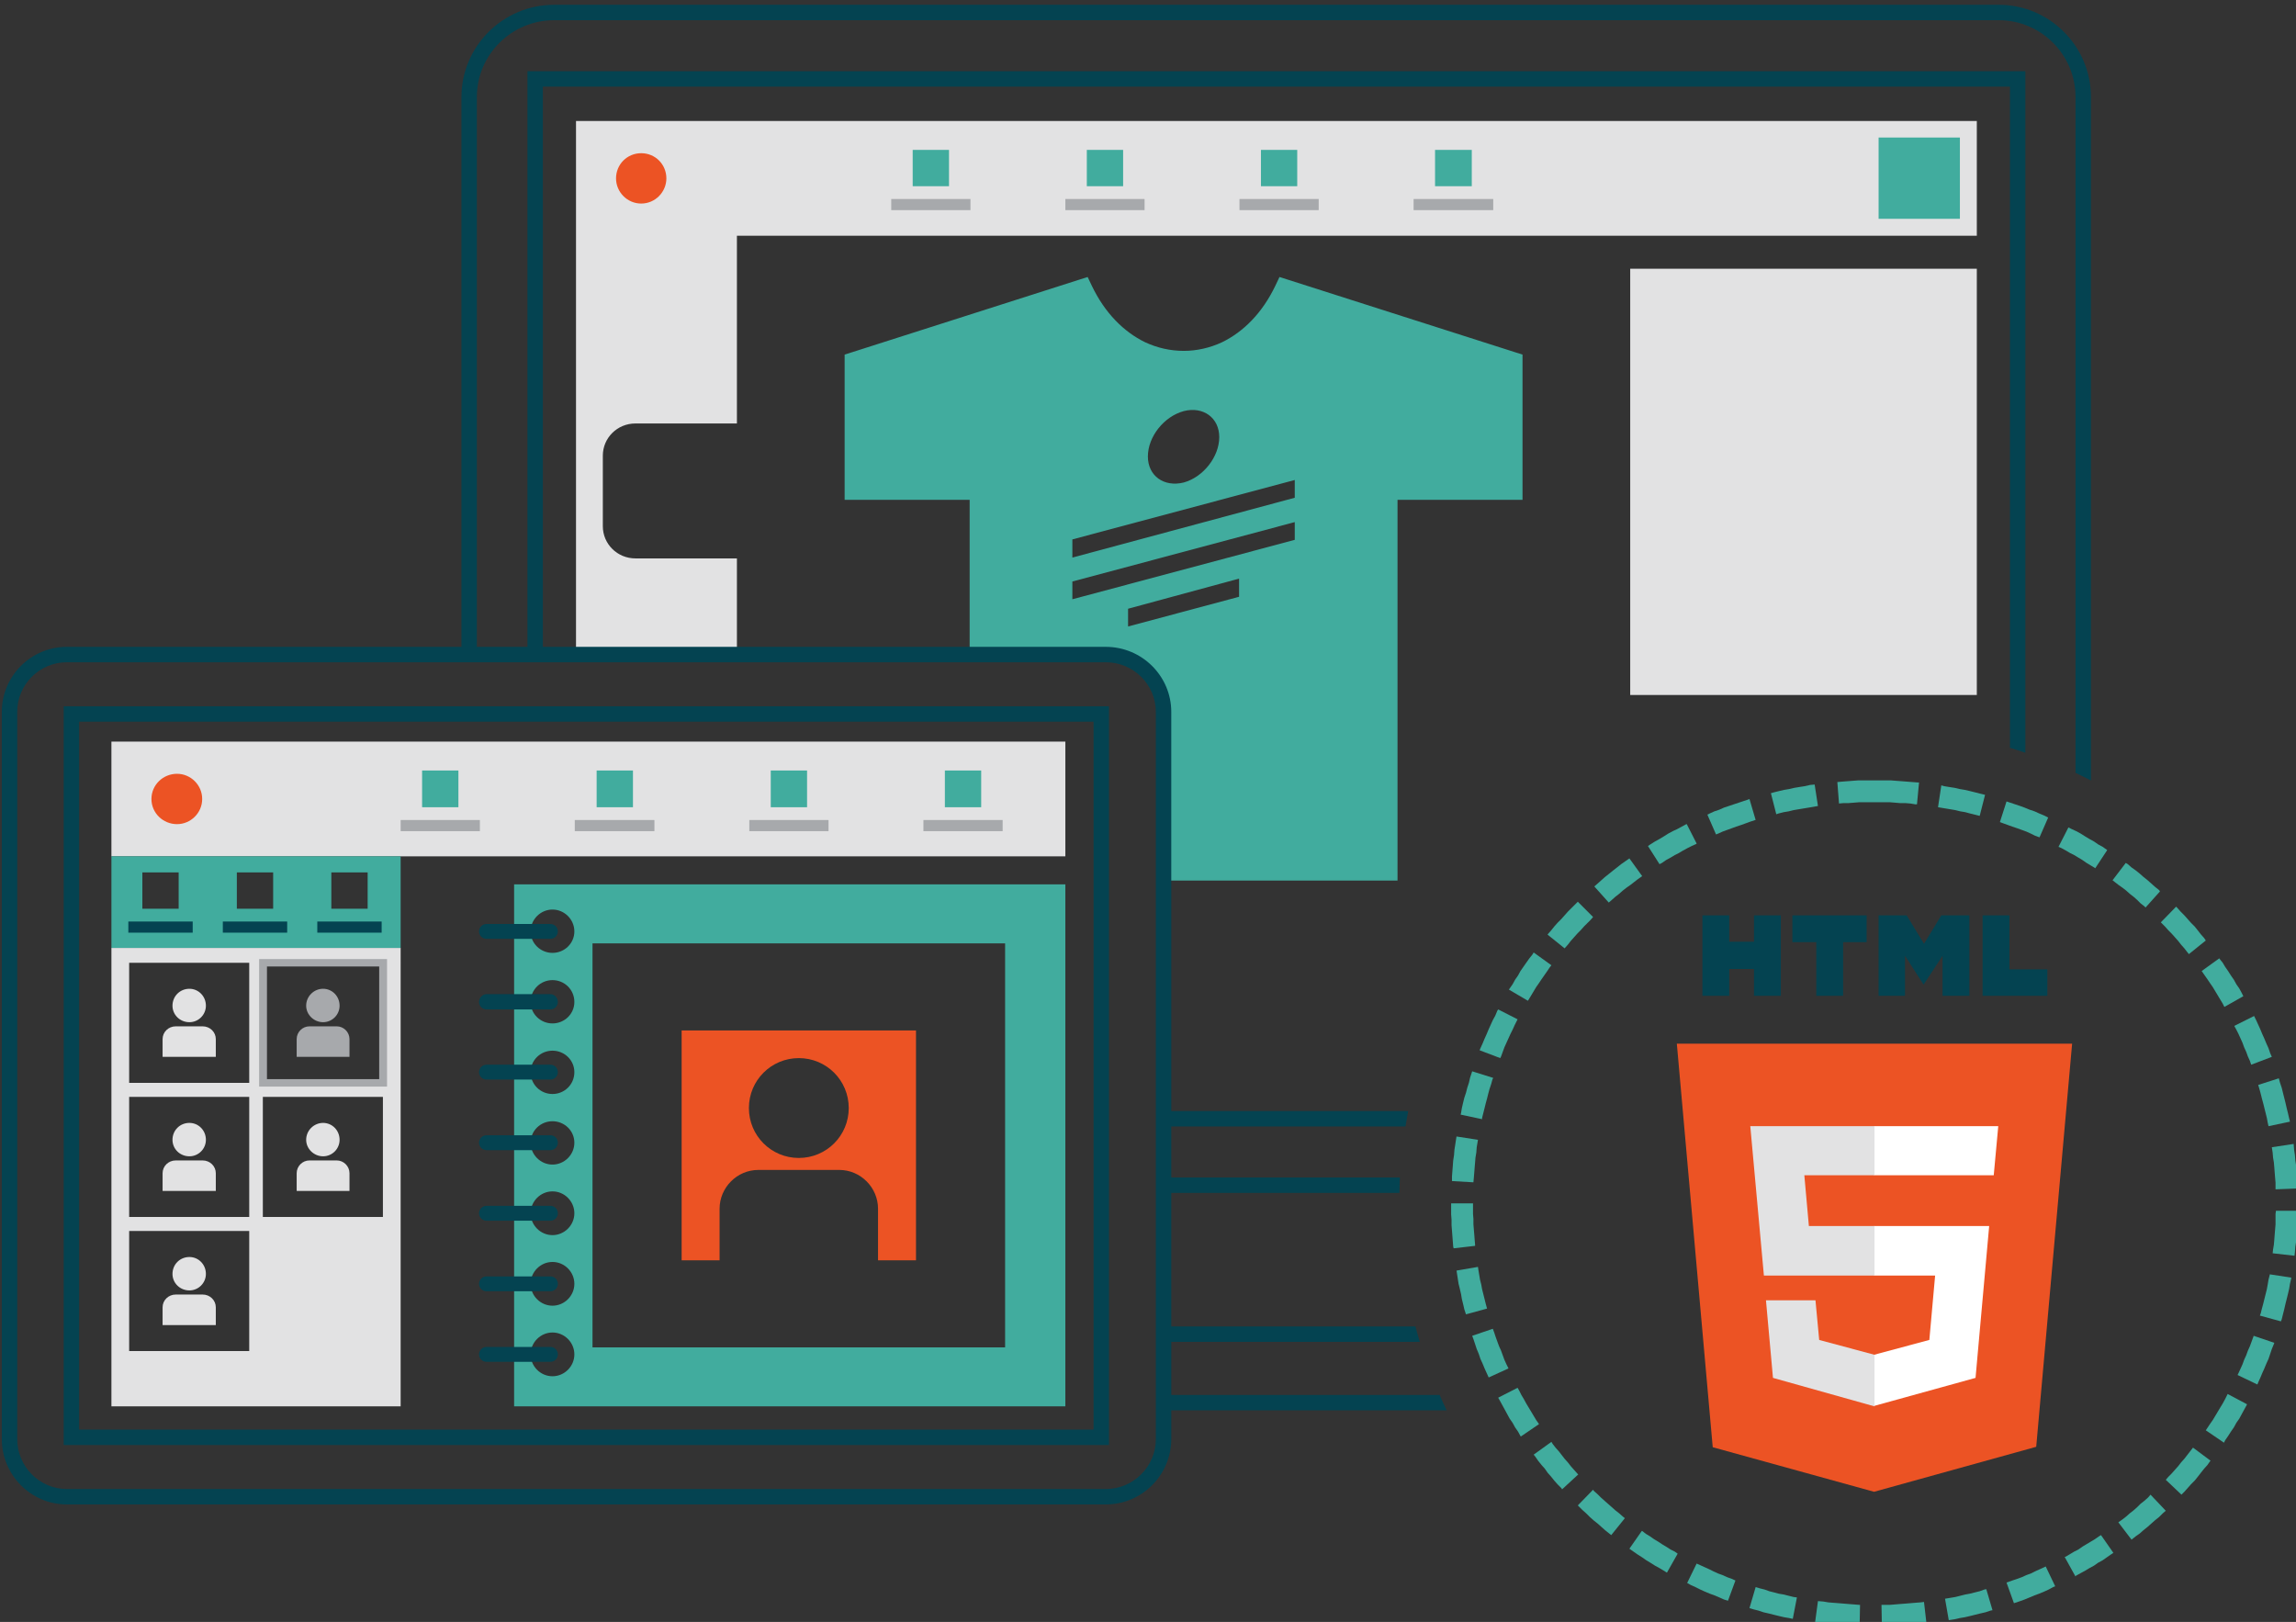 <svg xmlns="http://www.w3.org/2000/svg" xmlns:xlink="http://www.w3.org/1999/xlink" id="Layer_1" x="0px" y="0px" width="223.869px" height="158.134px" viewBox="0 0 223.869 158.134" xml:space="preserve">
<rect x="0" y="0" width="223.869" height="158.134" fill="#333333" stroke="none"/>
<g>
	<path fill-rule="evenodd" clip-rule="evenodd" fill="#E2E2E3" d="M56.163,11.799v11.184v40.834h15.689v-9.374h-9.896   c-1.77,0-3.178-1.408-3.178-3.138v-6.879c0-1.73,1.408-3.138,3.178-3.138h9.896V22.983h120.895V11.799H56.163z"></path>
	<rect x="158.952" y="26.201" fill-rule="evenodd" clip-rule="evenodd" fill="#E2E2E3" width="33.795" height="41.558"></rect>
	<rect x="10.864" y="72.305" fill-rule="evenodd" clip-rule="evenodd" fill="#E2E2E3" width="93.013" height="11.186"></rect>
	<path fill-rule="evenodd" clip-rule="evenodd" fill="#E2E2E3" d="M18.468,99.662c0.885,0,1.608-0.724,1.608-1.608   c0-0.925-0.724-1.65-1.608-1.65c-0.926,0-1.65,0.726-1.65,1.65C16.817,98.938,17.542,99.662,18.468,99.662z"></path>
	<path fill-rule="evenodd" clip-rule="evenodd" fill="#E2E2E3" d="M19.755,100.065H17.14c-0.725,0-1.287,0.563-1.287,1.246v1.731   h5.189v-1.731C21.042,100.627,20.479,100.065,19.755,100.065z"></path>
	<path fill-rule="evenodd" clip-rule="evenodd" fill="#E2E2E3" d="M19.755,113.139H17.14c-0.725,0-1.287,0.564-1.287,1.247v1.729   h5.189v-1.729C21.042,113.704,20.479,113.139,19.755,113.139z"></path>
	<path fill-rule="evenodd" clip-rule="evenodd" fill="#E2E2E3" d="M18.468,112.737c0.885,0,1.608-0.723,1.608-1.608   c0-0.926-0.724-1.649-1.608-1.649c-0.926,0-1.65,0.724-1.65,1.649C16.817,112.014,17.542,112.737,18.468,112.737z"></path>
	<path fill-rule="evenodd" clip-rule="evenodd" fill="#E2E2E3" d="M31.503,112.737c0.885,0,1.608-0.723,1.608-1.608   c0-0.926-0.724-1.649-1.608-1.649c-0.887,0-1.65,0.724-1.65,1.649C29.853,112.014,30.616,112.737,31.503,112.737z"></path>
	<path fill-rule="evenodd" clip-rule="evenodd" fill="#E2E2E3" d="M32.829,113.139h-2.654c-0.685,0-1.248,0.564-1.248,1.247v1.729   h5.15v-1.729C34.077,113.704,33.513,113.139,32.829,113.139z"></path>
	<path fill-rule="evenodd" clip-rule="evenodd" fill="#E2E2E3" d="M10.864,137.117h28.201V92.42H10.864V137.117z M25.628,93.869   h11.707v11.707H25.628V93.869z M25.628,106.944h11.707v11.707H25.628V106.944z M12.593,93.869h11.708v11.707H12.593V93.869z    M12.593,106.944h11.708v11.707H12.593V106.944z M12.593,120.019h11.708v11.708H12.593V120.019z"></path>
	<path fill-rule="evenodd" clip-rule="evenodd" fill="#E2E2E3" d="M19.755,126.214H17.14c-0.725,0-1.287,0.563-1.287,1.247v1.73   h5.189v-1.73C21.042,126.777,20.479,126.214,19.755,126.214z"></path>
	<path fill-rule="evenodd" clip-rule="evenodd" fill="#E2E2E3" d="M18.468,125.813c0.885,0,1.608-0.726,1.608-1.609   c0-0.926-0.724-1.649-1.608-1.649c-0.926,0-1.65,0.724-1.65,1.649C16.817,125.087,17.542,125.813,18.468,125.813z"></path>
</g>
<rect x="137.831" y="19.402" fill-rule="evenodd" clip-rule="evenodd" fill="#A7A9AC" width="7.765" height="1.086"></rect>
<rect x="120.854" y="19.402" fill-rule="evenodd" clip-rule="evenodd" fill="#A7A9AC" width="7.724" height="1.086"></rect>
<rect x="103.877" y="19.402" fill-rule="evenodd" clip-rule="evenodd" fill="#A7A9AC" width="7.724" height="1.086"></rect>
<rect x="86.899" y="19.402" fill-rule="evenodd" clip-rule="evenodd" fill="#A7A9AC" width="7.725" height="1.086"></rect>
<rect x="90.037" y="79.949" fill="#A7A9AC" width="7.725" height="1.087"></rect>
<rect x="73.06" y="79.949" fill="#A7A9AC" width="7.725" height="1.087"></rect>
<rect x="56.042" y="79.949" fill="#A7A9AC" width="7.766" height="1.087"></rect>
<rect x="39.065" y="79.949" fill="#A7A9AC" width="7.725" height="1.087"></rect>
<path fill="#A7A9AC" d="M25.628,93.506h12.109v12.433H25.267V93.506H25.628z M36.974,94.231H26.03v10.982h10.943V94.231z"></path>
<path fill="#A7A9AC" d="M30.175,100.065h2.654c0.684,0,1.248,0.563,1.248,1.246v1.731h-5.15v-1.731  C28.927,100.627,29.49,100.065,30.175,100.065L30.175,100.065z M31.503,96.403c0.885,0,1.608,0.726,1.608,1.65  c0,0.885-0.724,1.608-1.608,1.608c-0.887,0-1.65-0.724-1.65-1.608C29.853,97.128,30.616,96.403,31.503,96.403L31.503,96.403z"></path>
<g>
	<path fill="#EC5324" d="M62.521,14.937c-1.369,0-2.455,1.086-2.455,2.454c0,1.328,1.086,2.454,2.455,2.454   c1.367,0,2.453-1.126,2.453-2.454C64.974,16.022,63.888,14.937,62.521,14.937z"></path>
	<polygon fill="#EC5324" points="163.498,101.754 166.998,141.1 182.729,145.445 198.539,141.06 202.04,101.754  "></polygon>
	<path fill="#EC5324" d="M17.261,75.443c-1.368,0-2.495,1.086-2.495,2.455c0,1.368,1.127,2.454,2.495,2.454   c1.327,0,2.453-1.086,2.453-2.454C19.714,76.53,18.588,75.443,17.261,75.443z"></path>
	<path fill="#EC5324" d="M66.462,122.875h3.701v-5.029c0-2.052,1.689-3.781,3.782-3.781h7.886c2.091,0,3.781,1.729,3.781,3.781   v5.029h3.701v-22.408H66.462V122.875z M77.888,103.163c2.695,0,4.868,2.172,4.868,4.868c0,2.695-2.173,4.867-4.868,4.867   s-4.867-2.172-4.867-4.867C73.021,105.334,75.192,103.163,77.888,103.163z"></path>
</g>
<path fill="#FFFFFF" d="M194.838,109.8h-12.109v4.787h11.668 M193.952,119.537h-11.224v4.827h5.954l-0.563,6.276l-5.392,1.448v4.988  l9.896-2.736 M193.952,119.537L193.952,119.537L193.952,119.537z"></path>
<g>
	<rect x="183.171" y="13.408" fill="#41AC9E" width="7.927" height="7.925"></rect>
	<rect x="139.923" y="14.614" fill="#41AC9E" width="3.581" height="3.541"></rect>
	<rect x="122.946" y="14.614" fill="#41AC9E" width="3.539" height="3.541"></rect>
	<rect x="105.969" y="14.614" fill="#41AC9E" width="3.54" height="3.541"></rect>
	<rect x="88.991" y="14.614" fill="#41AC9E" width="3.541" height="3.541"></rect>
	<polygon fill="#41AC9E" points="184.298,78.219 184.78,78.259 185.264,78.3 185.786,78.3 186.269,78.34 186.752,78.42    186.913,78.42 187.114,76.289 186.993,76.289 186.47,76.249 185.947,76.208 185.425,76.167 184.9,76.127 184.378,76.087    183.815,76.087 183.292,76.087 182.77,76.087 182.246,76.087 181.683,76.087 181.16,76.087 180.638,76.127 180.113,76.167    179.591,76.208 179.148,76.249 179.31,78.34 179.752,78.3 180.234,78.3 180.758,78.259 181.24,78.219 181.763,78.219    182.246,78.219 182.77,78.219 183.251,78.219 183.775,78.219  "></polygon>
	<polygon fill="#41AC9E" points="190.172,78.903 190.654,78.984 191.136,79.104 191.62,79.185 192.063,79.306 192.544,79.426    193.028,79.547 193.551,77.495 193.068,77.375 192.585,77.254 192.103,77.133 191.58,77.012 191.098,76.932 190.573,76.811    190.051,76.731 189.567,76.65 189.286,76.57 188.965,78.702 189.206,78.743 189.689,78.823  "></polygon>
	<polygon fill="#41AC9E" points="196.206,80.592 196.688,80.754 197.132,80.915 197.574,81.076 198.017,81.277 198.418,81.477    198.861,81.639 199.706,79.708 199.304,79.507 198.821,79.306 198.378,79.104 197.896,78.943 197.413,78.743 196.97,78.582    196.487,78.42 196.005,78.259 195.644,78.139 194.999,80.151 195.32,80.271 195.764,80.432  "></polygon>
	<polygon fill="#41AC9E" points="201.839,83.167 202.241,83.368 202.643,83.611 203.045,83.852 203.448,84.133 203.85,84.375    204.252,84.616 204.292,84.656 205.459,82.885 205.419,82.846 205.017,82.565 204.573,82.323 204.172,82.042 203.729,81.799    203.327,81.558 202.884,81.277 202.441,81.036 202,80.834 201.678,80.673 200.712,82.565 200.993,82.685 201.436,82.926  "></polygon>
	<polygon fill="#41AC9E" points="206.947,86.547 207.31,86.829 207.671,87.151 208.034,87.432 208.396,87.753 208.718,88.077    209.079,88.358 209.201,88.479 210.607,86.91 210.527,86.789 210.126,86.467 209.764,86.145 209.402,85.823 208.999,85.501    208.637,85.18 208.235,84.857 207.833,84.575 207.47,84.254 207.27,84.133 205.981,85.823 206.184,85.983 206.546,86.265  "></polygon>
	<polygon fill="#41AC9E" points="211.092,90.329 211.413,90.69 211.734,91.013 212.057,91.375 212.379,91.737 212.66,92.098    212.982,92.461 213.264,92.823 213.424,93.024 215.073,91.697 214.913,91.456 214.591,91.094 214.31,90.731 213.988,90.329    213.625,89.967 213.304,89.605 212.982,89.243 212.62,88.88 212.299,88.518 212.179,88.398 210.689,89.926 210.771,90.007  "></polygon>
	<polygon fill="#41AC9E" points="214.672,94.674 214.953,95.076 215.235,95.479 215.477,95.84 215.758,96.243 215.999,96.645    216.24,97.047 216.481,97.45 216.725,97.852 216.885,98.173 218.735,97.128 218.574,96.805 218.333,96.364 218.051,95.961    217.81,95.519 217.528,95.116 217.247,94.674 216.966,94.272 216.725,93.869 216.401,93.466 216.401,93.426  "></polygon>
	<polygon fill="#41AC9E" points="218.051,100.387 218.253,100.789 218.454,101.231 218.655,101.674 218.815,102.116    219.017,102.559 219.178,103.002 219.378,103.444 219.499,103.806 221.512,103.042 221.351,102.679 221.189,102.197    220.987,101.754 220.786,101.271 220.586,100.829 220.385,100.346 220.184,99.903 219.982,99.461 219.781,99.059 217.85,100.025     "></polygon>
	<polygon fill="#41AC9E" points="220.305,106.18 220.425,106.622 220.545,107.105 220.666,107.548 220.786,108.031 220.907,108.512    221.027,108.997 221.108,109.439 221.189,109.8 223.281,109.358 223.201,109.037 223.08,108.512 222.96,108.031 222.839,107.508    222.719,107.024 222.597,106.542 222.477,106.059 222.315,105.576 222.194,105.133 220.184,105.777  "></polygon>
	<polygon fill="#41AC9E" points="221.512,111.852 221.592,112.375 221.632,112.858 221.712,113.34 221.753,113.824 221.793,114.346    221.833,114.829 221.873,115.312 221.873,115.834 221.873,115.956 224.005,115.875 224.005,115.754 223.965,115.232    223.965,114.708 223.925,114.186 223.884,113.663 223.804,113.139 223.764,112.617 223.684,112.094 223.644,111.57 223.644,111.53     "></polygon>
	<polygon fill="#41AC9E" points="221.913,118.048 221.873,118.37 221.873,118.852 221.873,119.375 221.833,119.858 221.793,120.34    221.753,120.863 221.712,121.347 221.632,121.83 221.592,122.191 223.724,122.432 223.764,122.071 223.804,121.547    223.884,121.026 223.925,120.501 223.965,119.979 223.965,119.455 224.005,118.932 224.005,118.41 224.045,118.048  "></polygon>
	<polygon fill="#41AC9E" points="221.311,124.284 221.189,124.766 221.108,125.249 221.027,125.692 220.907,126.174    220.786,126.657 220.666,127.14 220.545,127.583 220.425,128.065 220.345,128.266 222.396,128.83 222.477,128.628 222.597,128.145    222.719,127.663 222.839,127.14 222.96,126.657 223.08,126.174 223.201,125.652 223.281,125.168 223.402,124.646 223.402,124.565    221.311,124.244  "></polygon>
	<polygon fill="#41AC9E" points="219.701,130.359 219.539,130.8 219.378,131.243 219.178,131.686 219.017,132.128 218.815,132.571    218.655,133.013 218.454,133.457 218.253,133.898 218.171,134.059 220.104,134.985 220.184,134.784 220.385,134.34    220.586,133.858 220.786,133.417 220.987,132.932 221.189,132.491 221.351,132.008 221.512,131.524 221.712,131.042    221.753,130.921 219.741,130.238  "></polygon>
	<polygon fill="#41AC9E" points="217.166,135.99 216.966,136.393 216.725,136.835 216.481,137.237 216.24,137.64 215.999,138.042    215.758,138.445 215.477,138.846 215.235,139.209 215.073,139.451 216.845,140.658 216.966,140.416 217.247,140.013    217.528,139.571 217.81,139.169 218.051,138.726 218.333,138.324 218.574,137.881 218.815,137.438 219.057,136.996    219.097,136.916 217.207,135.91  "></polygon>
	<polygon fill="#41AC9E" points="213.545,141.501 213.264,141.864 212.982,142.227 212.66,142.588 212.379,142.95 212.057,143.312    211.734,143.675 211.413,143.997 211.172,144.278 212.701,145.726 212.982,145.445 213.304,145.083 213.625,144.72    213.988,144.358 214.31,143.957 214.591,143.594 214.913,143.192 215.235,142.83 215.517,142.428 215.558,142.428 213.827,141.14     "></polygon>
	<polygon fill="#41AC9E" points="209.442,146.007 209.079,146.33 208.718,146.612 208.396,146.933 208.034,147.255 207.671,147.537    207.31,147.858 206.947,148.141 206.546,148.422 207.833,150.112 208.235,149.79 208.637,149.508 208.999,149.186 209.402,148.864    209.764,148.542 210.126,148.221 210.527,147.898 210.891,147.537 211.172,147.295 209.684,145.726  "></polygon>
	<polygon fill="#41AC9E" points="204.655,149.79 204.252,150.072 203.85,150.313 203.448,150.553 203.045,150.794 202.643,151.078    202.241,151.279 201.839,151.52 201.436,151.761 201.314,151.801 202.361,153.692 202.441,153.611 202.884,153.37 203.327,153.129    203.729,152.887 204.172,152.647 204.573,152.364 205.017,152.123 205.419,151.841 205.82,151.56 206.062,151.399 204.856,149.669     "></polygon>
	<polygon fill="#41AC9E" points="199.304,152.807 198.861,153.008 198.418,153.209 198.017,153.411 197.574,153.571    197.132,153.772 196.688,153.933 196.206,154.095 195.764,154.255 195.644,154.295 196.367,156.307 196.487,156.267    196.97,156.106 197.413,155.945 197.896,155.745 198.378,155.543 198.821,155.381 199.304,155.18 199.746,154.979 200.189,154.738    200.391,154.658 199.465,152.727  "></polygon>
	<polygon fill="#41AC9E" points="193.471,154.979 193.028,155.14 192.544,155.26 192.063,155.381 191.62,155.461 191.136,155.583    190.654,155.704 190.172,155.785 189.689,155.865 189.647,155.865 190.011,157.957 190.051,157.957 190.573,157.875    191.098,157.755 191.58,157.675 192.103,157.554 192.585,157.434 193.068,157.313 193.591,157.193 194.073,157.032    194.275,156.991 193.671,154.939  "></polygon>
	<polygon fill="#41AC9E" points="187.274,156.227 186.752,156.267 186.269,156.307 185.786,156.347 185.264,156.387 184.78,156.427    184.298,156.467 183.775,156.467 183.452,156.467 183.492,158.601 183.815,158.601 184.378,158.559 184.9,158.559 185.425,158.519    185.947,158.479 186.47,158.439 186.993,158.398 187.516,158.358 187.838,158.278 187.597,156.186  "></polygon>
	<polygon fill="#41AC9E" points="180.758,156.427 180.234,156.387 179.752,156.347 179.27,156.307 178.745,156.267 178.264,156.227    177.781,156.146 177.297,156.106 177.257,156.106 176.976,158.198 177.498,158.278 178.022,158.358 178.545,158.398    179.067,158.439 179.591,158.479 180.113,158.519 180.638,158.559 181.16,158.559 181.32,158.601 181.361,156.467 181.24,156.467     "></polygon>
	<polygon fill="#41AC9E" points="174.4,155.583 173.918,155.461 173.436,155.381 172.992,155.26 172.51,155.14 172.068,154.979    171.586,154.859 171.183,154.738 170.579,156.79 170.981,156.91 171.464,157.032 171.947,157.193 172.47,157.313 172.952,157.434    173.436,157.554 173.958,157.675 174.44,157.755 174.804,157.835 175.206,155.745 174.884,155.704  "></polygon>
	<polygon fill="#41AC9E" points="168.406,153.772 167.964,153.571 167.521,153.411 167.078,153.209 166.677,153.008    166.234,152.807 165.792,152.606 165.429,152.444 164.505,154.336 164.866,154.537 165.309,154.738 165.792,154.979    166.234,155.18 166.717,155.381 167.16,155.543 167.643,155.745 168.085,155.945 168.486,156.066 169.211,154.095 168.85,153.933     "></polygon>
	<polygon fill="#41AC9E" points="162.896,151.078 162.452,150.794 162.05,150.553 161.688,150.313 161.286,150.072 160.883,149.79    160.481,149.547 160.119,149.266 160.079,149.266 158.872,150.996 159.273,151.279 159.677,151.56 160.119,151.841    160.521,152.123 160.923,152.364 161.367,152.647 161.809,152.887 162.211,153.129 162.532,153.33 163.579,151.48 163.298,151.279     "></polygon>
	<polygon fill="#41AC9E" points="157.866,147.537 157.504,147.255 157.143,146.933 156.78,146.612 156.458,146.33 156.096,146.007    155.774,145.686 155.412,145.365 155.332,145.244 153.844,146.773 153.924,146.853 154.286,147.215 154.647,147.537    155.009,147.898 155.372,148.221 155.774,148.542 156.136,148.864 156.498,149.186 156.901,149.508 157.103,149.669 158.43,148.02    158.229,147.858  "></polygon>
	<polygon fill="#41AC9E" points="153.804,143.675 153.48,143.312 153.159,142.95 152.878,142.588 152.556,142.227 152.274,141.864    151.992,141.501 151.67,141.14 151.389,140.779 151.269,140.578 149.539,141.824 149.699,142.024 149.98,142.428 150.303,142.83    150.625,143.192 150.906,143.594 151.229,143.957 151.55,144.358 151.871,144.72 152.234,145.083 152.314,145.204 153.884,143.755     "></polygon>
	<polygon fill="#41AC9E" points="149.78,138.445 149.539,138.042 149.298,137.64 149.055,137.237 148.813,136.835 148.572,136.393    148.331,135.99 148.131,135.588 147.97,135.306 146.079,136.273 146.24,136.554 146.481,136.996 146.723,137.438 146.964,137.881    147.205,138.324 147.486,138.726 147.729,139.169 148.01,139.571 148.251,140.013 148.291,140.053 150.062,138.846  "></polygon>
	<polygon fill="#41AC9E" points="146.883,133.013 146.683,132.571 146.521,132.128 146.36,131.686 146.16,131.243 145.997,130.8    145.837,130.359 145.676,129.875 145.556,129.553 143.544,130.238 143.665,130.559 143.826,131.042 143.986,131.524    144.188,132.008 144.349,132.491 144.551,132.932 144.752,133.417 144.952,133.858 145.153,134.3 147.084,133.417  "></polygon>
	<polygon fill="#41AC9E" points="144.872,127.14 144.752,126.657 144.631,126.174 144.509,125.692 144.429,125.249 144.308,124.766    144.228,124.284 144.147,123.8 144.107,123.519 142.016,123.88 142.056,124.124 142.136,124.646 142.217,125.168 142.337,125.652    142.458,126.174 142.538,126.657 142.659,127.14 142.779,127.663 142.94,128.145 144.993,127.583  "></polygon>
	<polygon fill="#41AC9E" points="143.826,121.347 143.785,120.863 143.745,120.34 143.705,119.858 143.665,119.375 143.665,118.852    143.625,118.37 143.625,117.846 143.625,117.324 141.492,117.324 141.492,117.886 141.492,118.41 141.532,118.932 141.532,119.455    141.573,119.979 141.613,120.501 141.654,121.026 141.694,121.547 141.734,121.708 143.826,121.467  "></polygon>
	<polygon fill="#41AC9E" points="141.976,111.047 141.896,111.57 141.814,112.094 141.774,112.617 141.694,113.139 141.654,113.663    141.613,114.186 141.573,114.708 141.573,115.152 143.665,115.272 143.705,114.829 143.745,114.346 143.785,113.824    143.826,113.34 143.866,112.858 143.946,112.375 143.986,111.852 144.067,111.37 144.107,111.128 142.016,110.806  "></polygon>
	<polygon fill="#41AC9E" points="144.509,108.997 144.631,108.512 144.752,108.031 144.872,107.548 144.993,107.105    145.113,106.622 145.233,106.18 145.395,105.696 145.516,105.254 145.596,105.093 143.544,104.45 143.504,104.571 143.344,105.053    143.223,105.576 143.063,106.059 142.94,106.542 142.779,107.024 142.659,107.508 142.538,108.031 142.458,108.512    142.418,108.673 144.509,109.117  "></polygon>
	<polygon fill="#41AC9E" points="146.36,103.002 146.521,102.559 146.683,102.116 146.883,101.674 147.084,101.231 147.285,100.789    147.486,100.387 147.688,99.944 147.89,99.542 147.97,99.38 146.079,98.417 145.997,98.537 145.797,99.018 145.556,99.461    145.354,99.903 145.153,100.346 144.952,100.829 144.752,101.271 144.551,101.754 144.349,102.197 144.268,102.398 146.28,103.163     "></polygon>
	<polygon fill="#41AC9E" points="148.01,95.116 147.729,95.519 147.486,95.961 147.205,96.364 147.124,96.484 148.975,97.571    149.055,97.45 149.298,97.047 149.539,96.645 149.78,96.243 150.062,95.84 150.303,95.479 150.585,95.076 150.866,94.674    151.107,94.312 151.269,94.111 149.539,92.864 149.418,93.065 149.097,93.466 148.813,93.869 148.532,94.272 148.251,94.674  "></polygon>
	<polygon fill="#41AC9E" points="152.878,92.098 153.159,91.737 153.48,91.375 153.804,91.013 154.125,90.69 154.446,90.329    154.769,90.007 155.091,89.686 155.332,89.405 153.844,87.916 153.603,88.157 153.239,88.518 152.878,88.88 152.556,89.243    152.234,89.605 151.871,89.967 151.55,90.329 151.229,90.731 150.906,91.094 150.906,91.133 152.556,92.461  "></polygon>
	<polygon fill="#41AC9E" points="159.354,85.983 159.718,85.702 160.119,85.42 158.872,83.691 158.47,83.973 158.066,84.254    157.665,84.575 157.303,84.857 156.901,85.18 156.498,85.501 156.136,85.823 155.774,86.145 155.453,86.427 156.861,87.997    157.143,87.753 157.504,87.432 157.866,87.151 158.229,86.829 158.591,86.547 158.992,86.265  "></polygon>
	<polygon fill="#41AC9E" points="164.946,82.484 165.389,82.284 165.429,82.243 164.465,80.352 164.424,80.352 163.98,80.592    163.538,80.834 163.097,81.036 162.654,81.277 162.211,81.558 161.809,81.799 161.367,82.042 160.923,82.323 160.682,82.484    161.809,84.254 162.05,84.133 162.452,83.852 162.896,83.611 163.298,83.368 163.699,83.167 164.103,82.926 164.545,82.685  "></polygon>
	<polygon fill="#41AC9E" points="171.142,79.949 171.183,79.949 170.579,77.898 170.499,77.938 170.016,78.099 169.533,78.259    169.051,78.42 168.567,78.582 168.085,78.743 167.643,78.943 167.16,79.104 166.717,79.306 166.476,79.426 167.321,81.357    167.521,81.277 167.964,81.076 168.406,80.915 168.85,80.754 169.292,80.592 169.774,80.432 170.218,80.271 170.66,80.11  "></polygon>
	<polygon fill="#41AC9E" points="176.936,76.49 176.493,76.53 175.97,76.65 175.447,76.731 174.965,76.811 174.44,76.932    173.958,77.012 173.436,77.133 172.952,77.254 172.671,77.334 173.194,79.386 173.436,79.306 173.918,79.185 174.4,79.104    174.884,78.984 175.366,78.903 175.849,78.823 176.333,78.743 176.814,78.662 177.257,78.582  "></polygon>
	<rect x="92.129" y="75.122" fill="#41AC9E" width="3.541" height="3.581"></rect>
	<rect x="75.152" y="75.122" fill="#41AC9E" width="3.54" height="3.581"></rect>
	<rect x="58.175" y="75.122" fill="#41AC9E" width="3.541" height="3.581"></rect>
	<rect x="41.157" y="75.122" fill="#41AC9E" width="3.54" height="3.581"></rect>
	<path fill="#41AC9E" d="M10.864,92.42h28.201v-8.93H10.864V92.42z M32.307,85.059h3.54v3.54h-3.54V85.059z M23.093,85.059h3.541   v3.54h-3.541V85.059z M13.881,85.059h3.54v3.54h-3.54V85.059z"></path>
	<path fill="#41AC9E" d="M50.128,137.117h53.749V86.225H50.128V137.117z M57.772,91.978h40.23v39.386h-40.23V91.978z M53.87,88.679   c1.167,0,2.133,0.966,2.133,2.132c0,1.167-0.966,2.093-2.133,2.093c-1.166,0-2.132-0.926-2.132-2.093   C51.738,89.645,52.704,88.679,53.87,88.679z M53.87,95.559c1.167,0,2.133,0.925,2.133,2.132c0,1.167-0.966,2.091-2.133,2.091   c-1.166,0-2.132-0.924-2.132-2.091C51.738,96.484,52.704,95.559,53.87,95.559z M53.87,102.438c1.167,0,2.133,0.926,2.133,2.093   c0,1.206-0.966,2.132-2.133,2.132c-1.166,0-2.132-0.926-2.132-2.132C51.738,103.364,52.704,102.438,53.87,102.438z M53.87,109.318   c1.167,0,2.133,0.925,2.133,2.092s-0.966,2.133-2.133,2.133c-1.166,0-2.132-0.966-2.132-2.133S52.704,109.318,53.87,109.318z    M53.87,116.157c1.167,0,2.133,0.966,2.133,2.133c0,1.165-0.966,2.132-2.133,2.132c-1.166,0-2.132-0.967-2.132-2.132   C51.738,117.123,52.704,116.157,53.87,116.157z M53.87,123.037c1.167,0,2.133,0.965,2.133,2.132s-0.966,2.133-2.133,2.133   c-1.166,0-2.132-0.966-2.132-2.133S52.704,123.037,53.87,123.037z M53.87,129.915c1.167,0,2.133,0.967,2.133,2.134   s-0.966,2.132-2.133,2.132c-1.166,0-2.132-0.965-2.132-2.132S52.704,129.915,53.87,129.915z"></path>
	<path fill="#41AC9E" d="M148.452,48.73v-1.086V35.374v-0.804l-0.764-0.241l-22.047-7.041l-0.886-0.281l-0.401,0.845   c-1.288,2.696-3.139,4.506-5.189,5.511c-1.207,0.563-2.495,0.846-3.742,0.846c-1.288,0-2.574-0.282-3.781-0.846   c-2.053-1.005-3.902-2.815-5.19-5.511l-0.401-0.845l-0.886,0.281l-22.047,7.041l-0.764,0.241v0.804v12.271v1.086h1.086h11.104   v15.086h13.276c3.098,0,5.633,2.534,5.633,5.592v16.444h22.811v-0.886V83.68V48.73h11.103H148.452z M115.423,40.081   c1.891-0.482,3.459,0.644,3.459,2.535c0,1.931-1.568,3.902-3.459,4.425c-1.931,0.482-3.5-0.644-3.5-2.535   C111.923,42.575,113.492,40.604,115.423,40.081z M120.814,58.184l-10.822,2.897v-1.73l10.822-2.937V58.184z M126.244,52.633   l-21.684,5.793v-1.73l21.684-5.793V52.633z M126.244,48.529l-21.684,5.833v-1.77l21.684-5.793V48.529z"></path>
</g>
<polygon fill-rule="evenodd" clip-rule="evenodd" fill="#E2E2E3" points="171.987,124.364 182.77,124.364 182.77,119.537   176.373,119.537 175.93,114.587 182.77,114.587 182.77,109.8 170.66,109.8 "></polygon>
<polygon fill-rule="evenodd" clip-rule="evenodd" fill="#E2E2E3" points="177.016,126.777 172.188,126.777 172.872,134.34   182.77,137.117 182.77,132.088 177.378,130.64 "></polygon>
<g>
	<polygon fill="#044351" points="195.925,89.243 193.31,89.243 193.31,97.088 199.625,97.088 199.625,94.512 195.925,94.512  "></polygon>
	<polygon fill="#044351" points="174.764,91.858 177.097,91.858 177.097,97.088 179.712,97.088 179.712,91.858 182.004,91.858    182.004,89.243 174.764,89.243  "></polygon>
	<polygon fill="#044351" points="187.597,92.018 185.907,89.243 183.171,89.243 183.171,97.088 185.746,97.088 185.746,93.185    187.557,96.001 189.406,93.185 189.406,97.088 192.021,97.088 192.021,89.243 189.286,89.243  "></polygon>
	<polygon fill="#044351" points="171.021,91.817 168.608,91.817 168.608,89.243 165.993,89.243 165.993,97.088 168.608,97.088    168.608,94.473 171.021,94.473 171.021,97.088 173.637,97.088 173.637,89.243 171.021,89.243  "></polygon>
	<path fill="#044351" d="M6.211,140.885h101.917V68.859H6.211V140.885z M7.713,70.361h98.913v69.022H7.713V70.361z"></path>
	<rect x="12.513" y="89.846" fill="#044351" width="6.276" height="1.086"></rect>
	<rect x="21.726" y="89.846" fill="#044351" width="6.276" height="1.086"></rect>
	<rect x="30.938" y="89.846" fill="#044351" width="6.275" height="1.086"></rect>
	<path fill="#044351" d="M53.669,90.087h-6.235c-0.403,0-0.725,0.321-0.725,0.724c0,0.403,0.321,0.725,0.725,0.725h6.235   c0.402,0,0.725-0.321,0.725-0.725C54.394,90.409,54.071,90.087,53.669,90.087z"></path>
	<path fill="#044351" d="M53.669,96.927h-6.235c-0.403,0-0.725,0.362-0.725,0.764s0.321,0.726,0.725,0.726h6.235   c0.402,0,0.725-0.324,0.725-0.726S54.071,96.927,53.669,96.927z"></path>
	<path fill="#044351" d="M53.669,103.806h-6.235c-0.403,0-0.725,0.321-0.725,0.725c0,0.401,0.321,0.724,0.725,0.724h6.235   c0.402,0,0.725-0.322,0.725-0.724C54.394,104.127,54.071,103.806,53.669,103.806z"></path>
	<path fill="#044351" d="M53.669,110.686h-6.235c-0.403,0-0.725,0.321-0.725,0.724c0,0.401,0.321,0.725,0.725,0.725h6.235   c0.402,0,0.725-0.323,0.725-0.725C54.394,111.007,54.071,110.686,53.669,110.686z"></path>
	<path fill="#044351" d="M53.669,117.565h-6.235c-0.403,0-0.725,0.321-0.725,0.725c0,0.401,0.321,0.724,0.725,0.724h6.235   c0.402,0,0.725-0.322,0.725-0.724C54.394,117.886,54.071,117.565,53.669,117.565z"></path>
	<path fill="#044351" d="M53.669,124.445h-6.235c-0.403,0-0.725,0.321-0.725,0.724c0,0.403,0.321,0.725,0.725,0.725h6.235   c0.402,0,0.725-0.321,0.725-0.725C54.394,124.766,54.071,124.445,53.669,124.445z"></path>
	<path fill="#044351" d="M53.669,131.323h-6.235c-0.403,0-0.725,0.323-0.725,0.726c0,0.401,0.321,0.724,0.725,0.724h6.235   c0.402,0,0.725-0.322,0.725-0.724C54.394,131.646,54.071,131.323,53.669,131.323z"></path>
	<path fill="#044351" d="M194.878,0.467H54.031c-4.983,0-9.038,4.037-9.038,8.998v53.601H6.519c-3.497,0-6.343,2.845-6.343,6.343   v70.886c0,3.521,2.846,6.384,6.343,6.384h101.301c3.521,0,6.384-2.863,6.384-6.384v-2.789h26.852   c-0.24-0.494-0.464-0.998-0.687-1.502h-26.165v-5.175h24.233c-0.152-0.497-0.293-0.998-0.428-1.502h-23.806v-13.022h22.245   c0.001-0.034,0.002-0.068,0.003-0.103c0.012-0.466,0.018-0.934,0.043-1.396c0-0.001,0-0.003,0-0.004h-22.291v-4.975h22.837   c0.083-0.503,0.171-1.005,0.27-1.502h-23.106V69.409c0-3.498-2.863-6.343-6.384-6.343H52.932V8.446h143.046v64.465   c0.505,0.15,1.004,0.313,1.502,0.48V6.944H51.43v56.122h-4.935V9.465c0-4.133,3.381-7.496,7.536-7.496h140.847   c4.133,0,7.496,3.363,7.496,7.496v65.886c0.503,0.236,0.998,0.484,1.491,0.738c0.003,0.002,0.007,0.003,0.011,0.005V9.465   C203.876,4.504,199.84,0.467,194.878,0.467z M112.701,69.409v70.886c0,2.691-2.19,4.882-4.882,4.882H6.519   c-2.669,0-4.841-2.19-4.841-4.882V69.409c0-2.669,2.172-4.841,4.841-4.841h101.301C110.511,64.568,112.701,66.74,112.701,69.409z"></path>
</g>
</svg>